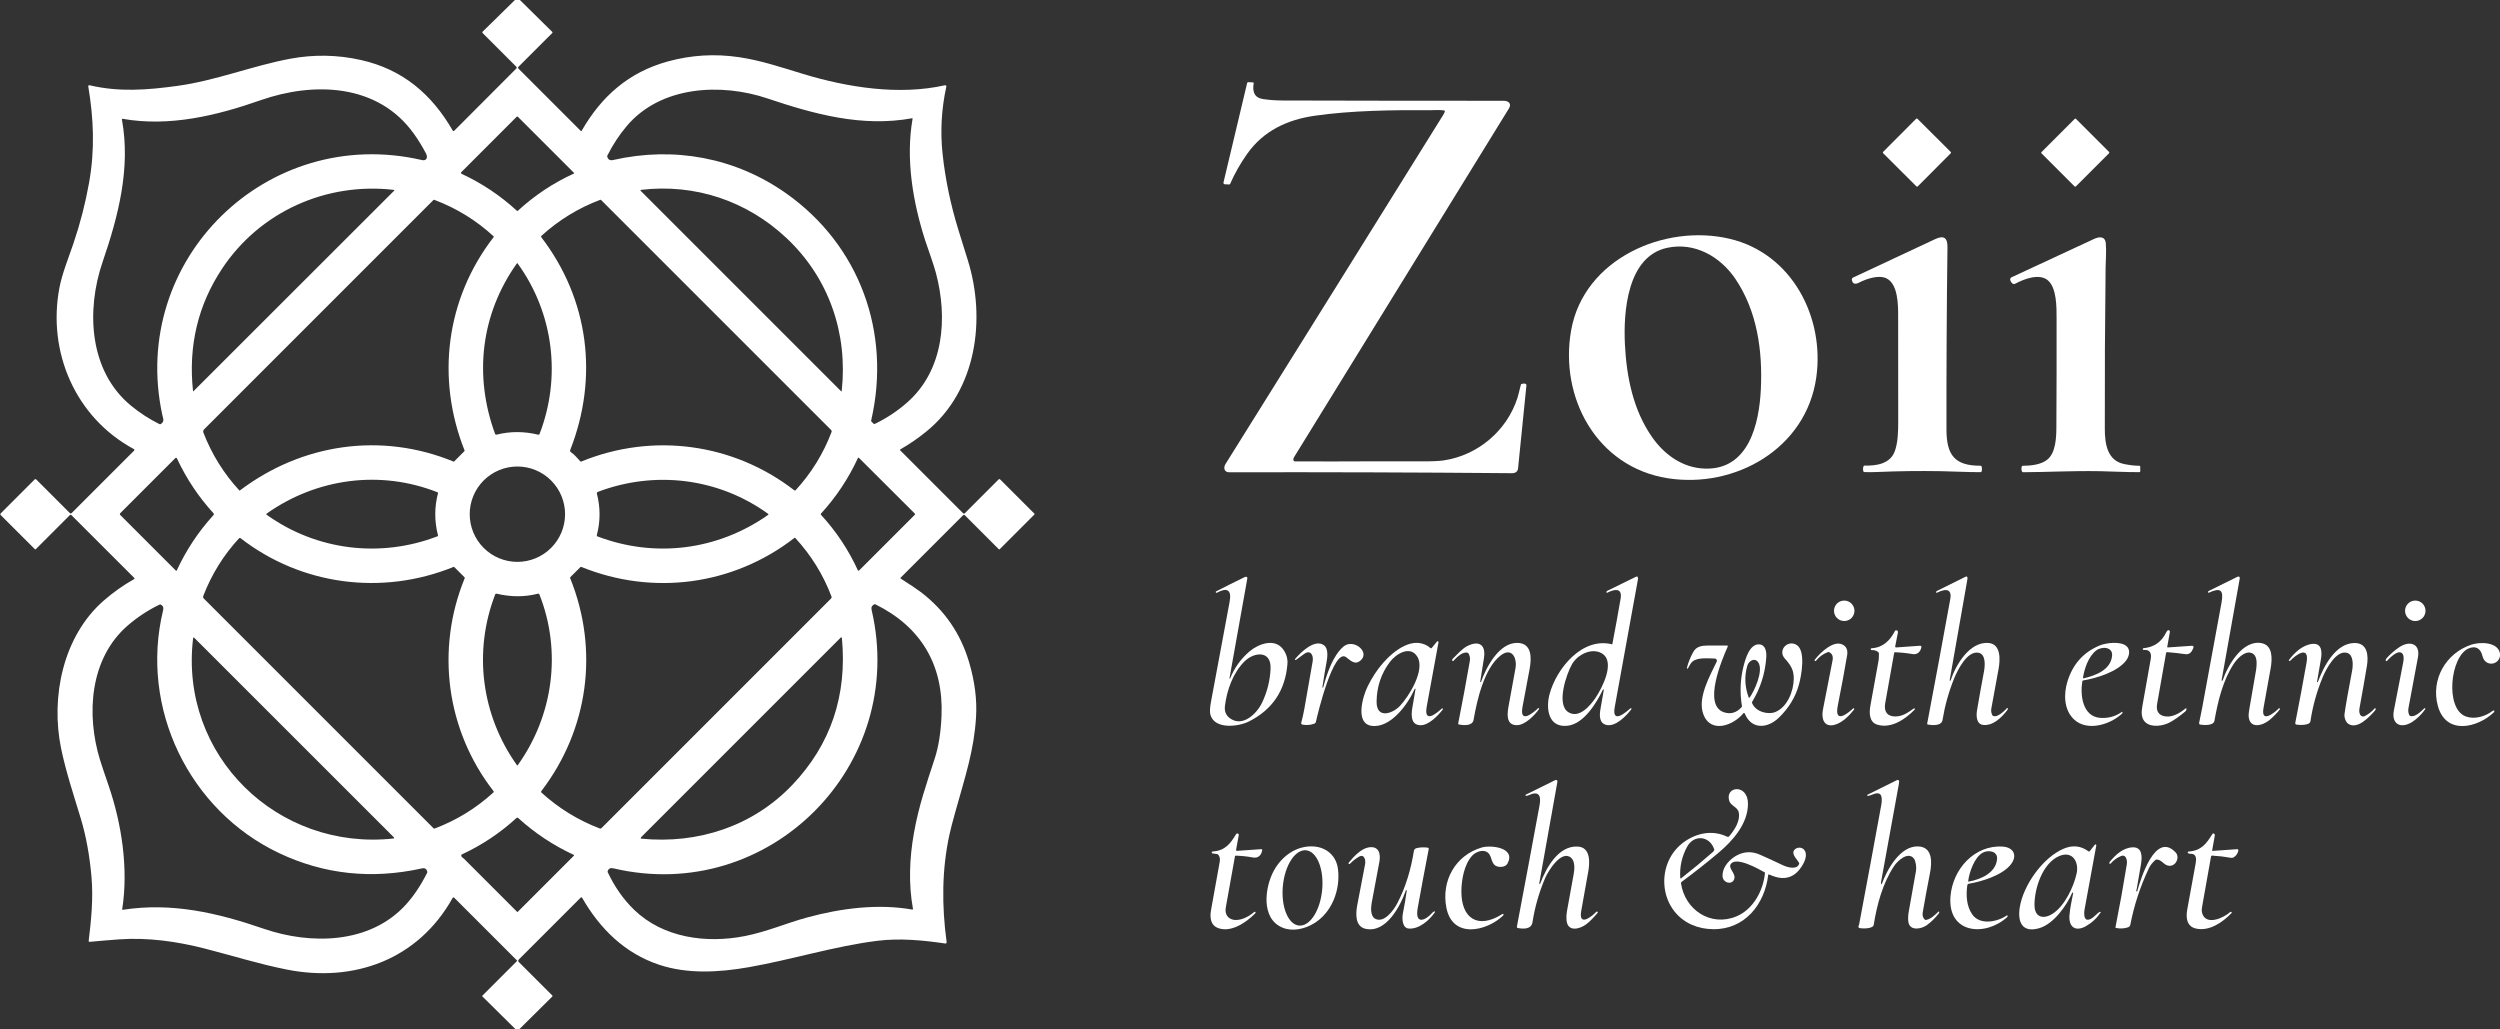 <?xml version="1.0" encoding="UTF-8"?> <svg xmlns="http://www.w3.org/2000/svg" width="2257" height="929" viewBox="0 0 2257 929" fill="none"><rect x="0" y="0" width="2257" height="929" fill="#333333" stroke="none"/> <g clip-path="url(#clip0_195_266)"> <path d="M464.87 0H469.39L498.56 28.79C498.628 28.857 498.683 28.936 498.721 29.024C498.758 29.112 498.778 29.206 498.779 29.301C498.78 29.396 498.762 29.49 498.726 29.577C498.69 29.665 498.637 29.744 498.57 29.81L468.06 60.31C467.844 60.528 467.723 60.822 467.723 61.128C467.723 61.433 467.844 61.725 468.06 61.94L524.3 118.18C524.357 118.236 524.426 118.277 524.502 118.302C524.578 118.327 524.658 118.335 524.736 118.324C524.814 118.314 524.889 118.285 524.954 118.241C525.019 118.197 525.072 118.138 525.11 118.07C543.14 86.77 567.67 65.18 602.87 55.49C624.037 49.663 645.507 48.377 667.28 51.63C687.26 54.61 705.78 60.9 725 66.74C765.46 79.04 811.87 86.27 853.09 76.97C853.261 76.93 853.44 76.935 853.609 76.983C853.778 77.031 853.933 77.121 854.057 77.245C854.182 77.369 854.274 77.522 854.323 77.691C854.373 77.86 854.378 78.038 854.34 78.21C849.927 98.49 848.797 118.7 850.95 138.84C853.42 161.98 858.28 184.96 865.13 207.21C867.963 216.39 870.81 225.547 873.67 234.68C890.3 287.76 881.89 352.56 836.28 389.6C828.887 395.6 821.113 400.943 812.96 405.63C812.447 405.923 812.397 406.277 812.81 406.69L869.5 463.38C869.701 463.58 869.972 463.692 870.255 463.692C870.538 463.692 870.809 463.58 871.01 463.38L901.43 432.94C901.977 432.393 902.52 432.393 903.06 432.94L933.81 463.69C933.867 463.746 933.912 463.813 933.943 463.887C933.974 463.962 933.99 464.041 933.99 464.122C933.99 464.203 933.974 464.283 933.943 464.358C933.912 464.433 933.867 464.502 933.81 464.56L902.56 495.81C902.502 495.867 902.433 495.912 902.358 495.943C902.283 495.974 902.203 495.99 902.122 495.99C902.041 495.99 901.962 495.974 901.887 495.943C901.813 495.912 901.746 495.867 901.69 495.81L871.07 465.19C870.855 464.976 870.563 464.856 870.26 464.856C869.957 464.856 869.665 464.976 869.45 465.19L813.05 521.57C812.757 521.863 812.783 522.117 813.13 522.33C821.963 527.943 828.103 532.067 831.55 534.7C852.823 550.98 867.27 572.013 874.89 597.8C880.043 615.227 882.137 631.777 881.17 647.45C879.32 677.38 871.75 699.82 862.27 733.68C859.917 742.1 858.247 748.553 857.26 753.04C850.18 785.22 850.21 817.89 854.6 850.35C854.753 851.463 854.273 851.937 853.16 851.77C833.57 848.85 812.16 846.85 792.31 849.33C752.85 854.26 714.86 866.4 675.75 873.23C649.42 877.83 620.92 879.58 595.13 871C564.04 860.66 541.64 838.54 525.52 810.48C525.462 810.377 525.38 810.289 525.282 810.223C525.184 810.157 525.071 810.115 524.953 810.099C524.835 810.084 524.715 810.096 524.602 810.134C524.489 810.172 524.385 810.236 524.3 810.32L468.31 866.32C468.17 866.459 468.059 866.624 467.983 866.806C467.907 866.989 467.868 867.184 467.868 867.382C467.868 867.58 467.907 867.776 467.983 867.959C468.059 868.143 468.17 868.309 468.31 868.45L498.68 898.8C498.785 898.907 498.844 899.05 498.844 899.2C498.844 899.35 498.785 899.493 498.68 899.6L469.01 929H465.25L435.55 899.64C435.277 899.367 435.277 899.097 435.55 898.83L466.56 867.81C466.618 867.752 466.664 867.684 466.696 867.608C466.727 867.533 466.743 867.452 466.743 867.37C466.743 867.288 466.727 867.207 466.696 867.132C466.664 867.056 466.618 866.988 466.56 866.93L410.17 810.57C409.537 809.93 409 810.003 408.56 810.79C377.54 866.28 319.69 887.42 258.74 875.28C233.73 870.3 209.42 862.65 184.73 856.32C159.85 849.93 133.46 846.23 107.78 848.05C98.947 848.677 89.97 849.427 80.85 850.3C80.74 850.31 80.629 850.295 80.525 850.256C80.422 850.217 80.328 850.156 80.251 850.076C80.175 849.997 80.117 849.901 80.082 849.796C80.047 849.691 80.036 849.58 80.05 849.47C82.38 830.38 84.27 811.29 82.62 791.99C80.96 772.617 77.76 755.033 73.02 739.24C66.71 718.24 59.6 697.16 55.16 675.68C45.65 629.59 56.69 574.52 93.55 542.31C102.07 534.87 111.247 528.37 121.08 522.81C121.17 522.759 121.247 522.688 121.306 522.603C121.364 522.517 121.402 522.42 121.417 522.318C121.431 522.217 121.422 522.113 121.39 522.016C121.357 521.92 121.303 521.832 121.23 521.76L64.47 465.05C64.284 464.864 64.033 464.76 63.77 464.76C63.508 464.76 63.256 464.864 63.07 465.05L32.33 495.8C32.219 495.912 32.067 495.974 31.908 495.974C31.749 495.974 31.595 495.912 31.48 495.8L0.63 465C0.531 464.902 0.453 464.785 0.4 464.656C0.347 464.527 0.319 464.389 0.319 464.25C0.319 464.111 0.347 463.973 0.4 463.844C0.453 463.715 0.531 463.598 0.63 463.5L31.19 432.94C31.73 432.4 32.27 432.4 32.81 432.94L63.06 463.19C63.275 463.406 63.567 463.527 63.872 463.527C64.178 463.527 64.472 463.406 64.69 463.19L121.07 406.82C121.167 406.724 121.239 406.607 121.282 406.478C121.324 406.349 121.336 406.211 121.316 406.076C121.295 405.941 121.243 405.812 121.164 405.7C121.085 405.588 120.981 405.495 120.86 405.43C68.12 377.04 42.61 317.88 53.66 259.74C56.09 246.98 61.88 232.83 66.34 219.66C72.387 201.847 77.067 183.687 80.38 165.18C85.81 134.93 84.53 107.19 79.69 77.97C79.667 77.824 79.679 77.675 79.727 77.536C79.775 77.396 79.856 77.271 79.964 77.17C80.071 77.069 80.202 76.996 80.344 76.958C80.487 76.92 80.636 76.917 80.78 76.95C107.66 83.31 133.15 81.25 160.25 77.52C194.93 72.76 227.57 59.49 261.91 53.05C283.33 49.037 304.657 49.417 325.89 54.19C363.43 62.62 389.73 84.91 408.72 117.88C408.786 117.993 408.876 118.089 408.984 118.162C409.093 118.235 409.216 118.282 409.344 118.299C409.473 118.316 409.604 118.304 409.726 118.262C409.848 118.221 409.959 118.152 410.05 118.06L466.09 61.9C466.65 61.34 466.65 60.78 466.09 60.22L435.69 29.82C435.532 29.658 435.444 29.439 435.446 29.213C435.448 28.986 435.539 28.77 435.7 28.61L464.87 0ZM235.26 90.48C195.55 104.39 153.04 114.71 110.72 107.26C110.63 107.244 110.538 107.249 110.451 107.277C110.363 107.304 110.284 107.353 110.22 107.418C110.156 107.483 110.109 107.563 110.083 107.65C110.057 107.738 110.052 107.83 110.07 107.92C118.08 151.92 106.81 195.13 92.65 236.42C77.69 280.03 80.25 334.95 118.25 366.24C126.21 372.787 134.777 378.333 143.95 382.88C144.153 382.98 144.379 383.025 144.604 383.009C144.829 382.993 145.045 382.918 145.23 382.79C148.77 380.38 147.28 378.01 146.56 374.71C116.19 234.48 241.22 112.24 380.89 144.49C385.19 145.48 386.42 142.14 384.63 138.67C381.39 132.417 377.707 126.41 373.58 120.65C341.18 75.41 283.4 73.62 235.26 90.48ZM788.62 382.48C788.775 382.635 788.976 382.738 789.195 382.773C789.413 382.809 789.639 382.777 789.84 382.68C800.68 377.427 810.483 370.91 819.25 363.13C852.38 333.76 855.59 286.78 845.02 246.69C842.62 237.6 837.88 225.17 835.25 217C824.09 182.3 817.53 143.46 823.88 107.2C823.891 107.14 823.886 107.078 823.868 107.02C823.85 106.962 823.818 106.909 823.774 106.866C823.731 106.822 823.678 106.79 823.62 106.772C823.562 106.754 823.5 106.749 823.44 106.76C778.31 115.01 735.02 103.05 692.7 88.82C650.95 74.78 596.49 77.44 565.81 113.81C559.097 121.757 553.26 130.653 548.3 140.5C548.16 140.78 548.13 141.073 548.21 141.38C548.93 144.08 550.69 145.11 553.49 144.47C608.44 131.95 663.97 142.21 709.88 174.66C776.09 221.48 804.82 300.33 786.48 379.64C786.438 379.814 786.441 379.995 786.49 380.167C786.539 380.339 786.632 380.495 786.76 380.62L788.62 382.48ZM466.31 105.56L416.46 155.44C416.356 155.544 416.279 155.671 416.235 155.81C416.191 155.95 416.181 156.098 416.207 156.243C416.232 156.387 416.292 156.523 416.382 156.639C416.471 156.756 416.587 156.848 416.72 156.91C435.087 165.47 451.74 176.597 466.68 190.29C466.96 190.55 467.24 190.55 467.52 190.29C482.6 176.41 499.463 165.203 518.11 156.67C518.164 156.644 518.211 156.606 518.247 156.559C518.283 156.511 518.307 156.455 518.317 156.396C518.327 156.337 518.322 156.277 518.304 156.22C518.285 156.163 518.253 156.112 518.21 156.07L467.68 105.56C467.22 105.107 466.763 105.107 466.31 105.56ZM174.73 353.12L355.88 172.12C355.934 172.065 355.971 171.995 355.988 171.92C356.005 171.844 356.001 171.766 355.976 171.694C355.95 171.622 355.906 171.559 355.846 171.512C355.787 171.465 355.715 171.437 355.64 171.43C294.96 164.32 234.78 190.9 200.55 242.48C178.697 275.407 169.927 312.23 174.24 352.95C174.287 353.35 174.45 353.407 174.73 353.12ZM709.81 214.69C674.25 181.42 627.59 165.64 578.75 171.39C578.649 171.401 578.553 171.441 578.473 171.505C578.394 171.568 578.334 171.653 578.3 171.749C578.267 171.845 578.261 171.949 578.284 172.048C578.307 172.148 578.358 172.238 578.43 172.31L759.32 353.2C759.366 353.246 759.424 353.278 759.487 353.292C759.55 353.306 759.616 353.302 759.677 353.28C759.738 353.258 759.791 353.219 759.831 353.168C759.87 353.116 759.894 353.055 759.9 352.99C765.59 300.94 748.28 250.66 709.81 214.69ZM216.56 442.8C272.63 400.43 344.19 389.89 409.46 416.72C409.552 416.756 409.652 416.764 409.748 416.745C409.844 416.725 409.931 416.678 410 416.61L419.3 407.28C419.473 407.107 419.513 406.91 419.42 406.69C393.58 341.71 402.48 269.82 445.65 214.09C445.877 213.803 445.853 213.537 445.58 213.29C429.893 198.883 412.073 187.923 392.12 180.41C391.976 180.357 391.821 180.345 391.672 180.377C391.523 180.409 391.387 180.483 391.28 180.59C322.227 249.65 253.233 318.647 184.3 387.58C183.35 388.52 183.25 389.6 183.7 390.77C191.253 410.217 202.037 427.543 216.05 442.75C216.113 442.82 216.201 442.865 216.295 442.874C216.39 442.883 216.484 442.857 216.56 442.8ZM515.39 408.16C518.48 410.25 521.33 413.72 523.91 416.49C524.157 416.75 524.443 416.813 524.77 416.68C589.37 390.19 662.24 400.16 717.09 442.66C717.27 442.799 717.496 442.864 717.724 442.844C717.951 442.824 718.164 442.719 718.32 442.55C732.473 427.123 743.273 409.617 750.72 390.03C750.839 389.721 750.866 389.384 750.797 389.059C750.728 388.734 750.565 388.436 750.33 388.2L542.69 180.57C542.457 180.337 542.187 180.277 541.88 180.39C522.12 187.85 504.433 198.683 488.82 212.89C488.641 213.054 488.529 213.279 488.507 213.519C488.484 213.76 488.553 213.999 488.7 214.19C531.66 270.33 540.51 340.7 514.79 406.27C514.483 407.05 514.683 407.68 515.39 408.16ZM448.31 392.4C460.69 389.27 473.46 389.38 485.97 392.45C486.197 392.504 486.435 392.474 486.641 392.366C486.847 392.257 487.007 392.077 487.09 391.86C506.91 340.54 499.85 282.66 467.28 237.78C467.06 237.48 466.843 237.483 466.63 237.79C434.06 283.68 427.68 339.13 446.94 391.67C447.038 391.939 447.232 392.163 447.485 392.298C447.738 392.433 448.032 392.469 448.31 392.4ZM108.56 463.31C108.346 463.525 108.226 463.817 108.226 464.12C108.226 464.423 108.346 464.715 108.56 464.93L158.81 515.19C158.862 515.242 158.926 515.28 158.996 515.302C159.067 515.324 159.141 515.329 159.214 515.317C159.286 515.304 159.355 515.274 159.413 515.229C159.472 515.185 159.519 515.127 159.55 515.06C168.057 496.653 179.133 479.96 192.78 464.98C192.974 464.767 193.081 464.488 193.081 464.2C193.081 463.912 192.974 463.634 192.78 463.42C179.227 448.58 168.21 432.043 159.73 413.81C159.67 413.682 159.58 413.57 159.468 413.484C159.356 413.398 159.224 413.34 159.085 413.315C158.946 413.291 158.803 413.3 158.668 413.343C158.533 413.385 158.41 413.46 158.31 413.56L108.56 463.31ZM825.84 463.61L775.44 413.34C775.378 413.276 775.301 413.228 775.216 413.201C775.131 413.173 775.041 413.167 774.952 413.183C774.864 413.199 774.78 413.236 774.708 413.291C774.636 413.346 774.579 413.418 774.54 413.5C766.027 431.96 754.91 448.687 741.19 463.68C740.857 464.04 740.857 464.403 741.19 464.77C754.923 479.703 766.017 496.397 774.47 514.85C774.515 514.95 774.584 515.038 774.671 515.105C774.758 515.173 774.859 515.218 774.968 515.238C775.076 515.258 775.187 515.251 775.292 515.218C775.397 515.185 775.492 515.128 775.57 515.05L825.84 464.79C826.24 464.397 826.24 464.003 825.84 463.61ZM510.15 464.21C510.15 452.792 505.614 441.842 497.541 433.769C489.468 425.696 478.518 421.16 467.1 421.16C455.682 421.16 444.733 425.696 436.659 433.769C428.586 441.842 424.05 452.792 424.05 464.21C424.05 475.628 428.586 486.577 436.659 494.651C444.733 502.724 455.682 507.26 467.1 507.26C478.518 507.26 489.468 502.724 497.541 494.651C505.614 486.577 510.15 475.628 510.15 464.21ZM240.8 464.79C285.86 496.99 343.36 504 394.98 484.17C395.145 484.107 395.281 483.985 395.362 483.829C395.443 483.672 395.464 483.491 395.42 483.32C392.14 470.613 392.143 457.907 395.43 445.2C395.467 445.053 395.449 444.897 395.379 444.761C395.309 444.625 395.193 444.518 395.05 444.46C343.37 423.99 285.94 431.73 240.8 463.63C240.707 463.696 240.631 463.782 240.579 463.883C240.527 463.984 240.5 464.096 240.5 464.21C240.5 464.324 240.527 464.436 240.579 464.537C240.631 464.638 240.707 464.724 240.8 464.79ZM539.43 484.28C591.35 504.01 647.9 496.85 693.37 464.89C693.877 464.543 693.88 464.19 693.38 463.83C648.63 431.5 591.16 424.5 539.68 444.09C539.375 444.208 539.123 444.433 538.974 444.723C538.825 445.012 538.788 445.346 538.87 445.66C542.103 458.14 542.087 470.613 538.82 483.08C538.756 483.322 538.783 483.578 538.896 483.799C539.008 484.021 539.199 484.192 539.43 484.28ZM488.87 715.59C504.377 729.69 521.93 740.487 541.53 747.98C541.771 748.072 542.034 748.093 542.286 748.039C542.538 747.986 542.768 747.861 542.95 747.68L750.3 540.33C750.527 540.099 750.683 539.81 750.751 539.496C750.818 539.182 750.794 538.857 750.68 538.56C743.193 518.833 732.3 501.217 718 485.71C717.898 485.599 717.759 485.53 717.609 485.517C717.459 485.504 717.309 485.548 717.19 485.64C661.89 528.57 589.23 538 524.85 511.82C524.707 511.761 524.551 511.746 524.399 511.776C524.248 511.806 524.109 511.881 524 511.99L514.96 520.99C514.835 521.117 514.749 521.278 514.714 521.452C514.678 521.626 514.694 521.806 514.76 521.97C540.97 586.93 531.24 658.59 488.74 714.18C488.353 714.687 488.397 715.157 488.87 715.59ZM410.09 511.9C410.018 511.829 409.928 511.781 409.83 511.761C409.732 511.742 409.631 511.752 409.54 511.79C345.18 537.94 272.21 528.53 217.21 485.9C216.997 485.736 216.73 485.658 216.46 485.682C216.19 485.707 215.937 485.83 215.75 486.03C201.883 501.103 191.18 518.317 183.64 537.67C183.2 538.79 183.3 539.67 183.94 540.31C253.18 609.55 322.327 678.697 391.38 747.75C391.687 748.063 392.047 748.14 392.46 747.98C412.207 740.527 429.863 729.683 445.43 715.45C445.843 715.07 445.88 714.66 445.54 714.22C403 659.49 393.1 586.52 419.55 521.96C419.67 521.673 419.62 521.423 419.4 521.21L410.09 511.9ZM485.66 535.99C473.29 539.17 460.85 538.93 448.38 536C448.106 535.936 447.818 535.973 447.568 536.105C447.318 536.237 447.124 536.456 447.02 536.72C427.13 588.43 434.58 645.67 466.69 690.79C466.731 690.85 466.787 690.899 466.851 690.932C466.916 690.966 466.987 690.984 467.06 690.984C467.133 690.984 467.204 690.966 467.269 690.932C467.333 690.899 467.389 690.85 467.43 690.79C499.38 646.17 507.38 588.22 486.98 536.67C486.882 536.416 486.693 536.208 486.45 536.082C486.207 535.957 485.927 535.924 485.66 535.99ZM572.44 821.31C598.64 846.7 637.44 851.93 672.28 845.12C692.41 841.18 709.88 833.38 728.99 828.21C759.24 820 792.53 815.67 823.64 821.16C823.723 821.174 823.808 821.168 823.889 821.143C823.969 821.118 824.042 821.074 824.101 821.015C824.16 820.956 824.203 820.883 824.228 820.804C824.252 820.725 824.256 820.641 824.24 820.56C820.12 798.09 821.09 774.81 825.04 752.41C829.47 727.23 836.61 707.14 843.91 684.68C847.357 674.08 849.39 661.273 850.01 646.26C851.92 600.22 831.33 565.78 790.26 545.57C789.953 545.417 789.643 545.417 789.33 545.57C787.21 546.61 786.31 548.15 786.9 550.65C819.66 691.2 694.25 817.04 553.77 783.93C551.083 783.297 549.36 784.163 548.6 786.53C548.5 786.837 548.517 787.133 548.65 787.42C554.917 800.72 562.847 812.017 572.44 821.31ZM238.03 838.45C280.42 853.04 333.81 852.41 366.3 816.83C373.44 809.017 379.887 799.383 385.64 787.93C385.773 787.663 385.81 787.383 385.75 787.09C385.21 784.437 383.61 783.403 380.95 783.99C335.563 794.003 292.573 789.403 251.98 770.19C170.55 731.64 125.88 638.96 147.25 550.99C147.857 548.49 147.133 546.76 145.08 545.8C144.927 545.728 144.761 545.691 144.593 545.691C144.425 545.691 144.26 545.728 144.11 545.8C133.763 550.793 124.233 557.037 115.52 564.53C80.84 594.37 77.74 645.14 90.28 686C91.34 689.467 93.967 697.323 98.16 709.57C109.82 743.59 116.08 784.14 110.31 820.93C110.25 821.297 110.4 821.45 110.76 821.39C155.17 814.47 196.49 824.15 238.03 838.45ZM355.68 756.04L175.54 575.96C174.833 575.253 174.423 575.397 174.31 576.39C161.76 682.26 250.72 768.42 355.34 756.99C355.445 756.979 355.544 756.938 355.627 756.873C355.71 756.808 355.773 756.721 355.808 756.622C355.844 756.523 355.851 756.415 355.828 756.312C355.805 756.209 355.754 756.115 355.68 756.04ZM578.78 757.13C630.42 762.23 680.06 745.78 715.53 708.38C750.07 671.96 764.92 627.833 760.08 576C760.069 575.881 760.024 575.768 759.952 575.674C759.879 575.579 759.781 575.507 759.668 575.466C759.556 575.425 759.435 575.417 759.318 575.443C759.202 575.468 759.095 575.526 759.01 575.61C699.017 635.603 638.967 695.653 578.86 755.76C578.74 755.88 578.66 756.02 578.62 756.18C578.567 756.367 578.523 756.553 578.49 756.74C578.483 756.786 578.485 756.832 578.495 756.877C578.506 756.922 578.526 756.963 578.553 757C578.58 757.036 578.614 757.067 578.653 757.089C578.692 757.111 578.735 757.125 578.78 757.13ZM418.86 775.24C434.867 791.247 450.86 807.237 466.84 823.21C466.878 823.248 466.923 823.278 466.973 823.299C467.023 823.32 467.076 823.33 467.13 823.33C467.184 823.33 467.237 823.32 467.287 823.299C467.337 823.278 467.382 823.248 467.42 823.21L518.05 772.58C518.112 772.52 518.159 772.446 518.185 772.363C518.211 772.281 518.217 772.193 518.201 772.107C518.185 772.021 518.149 771.94 518.094 771.871C518.04 771.802 517.97 771.747 517.89 771.71C499.497 763.183 482.8 752.107 467.8 738.48C467.594 738.292 467.324 738.187 467.045 738.187C466.766 738.187 466.496 738.292 466.29 738.48C451.543 751.987 435.097 762.957 416.95 771.39C416.563 771.57 416.373 771.87 416.38 772.29C416.387 772.977 416.713 773.567 417.36 774.06C418.313 774.8 418.813 775.193 418.86 775.24Z" fill="white"></path> <path d="M1304.37 100.83C1304.41 100.712 1304.43 100.586 1304.42 100.461C1304.41 100.336 1304.37 100.215 1304.3 100.107C1304.24 99.999 1304.15 99.906 1304.05 99.836C1303.94 99.766 1303.82 99.719 1303.7 99.7C1299.59 99.06 1294.97 99.49 1291.82 99.47C1257.15 99.29 1220.27 99.69 1186.75 104.52C1162.1 108.08 1140.6 118.13 1125.93 138.91C1119.74 147.677 1114.62 156.713 1110.58 166.02C1110.43 166.373 1110.15 166.543 1109.76 166.53L1105.82 166.38C1105.62 166.374 1105.43 166.323 1105.25 166.232C1105.07 166.141 1104.92 166.012 1104.8 165.854C1104.68 165.696 1104.59 165.513 1104.55 165.319C1104.51 165.125 1104.51 164.923 1104.56 164.73L1125.94 74.89C1125.99 74.689 1126.1 74.511 1126.27 74.385C1126.43 74.26 1126.63 74.194 1126.84 74.2L1131.17 74.37C1131.27 74.373 1131.36 74.397 1131.45 74.44C1131.54 74.483 1131.62 74.545 1131.68 74.621C1131.74 74.696 1131.79 74.784 1131.81 74.879C1131.84 74.974 1131.85 75.073 1131.83 75.17C1130.57 82.49 1132.25 88.21 1140.09 89.41C1145.76 90.277 1151.92 90.72 1158.57 90.74C1224.87 90.927 1291.17 91.01 1357.48 90.99C1361.84 90.99 1364.95 93.55 1362.22 97.98C1297.71 202.8 1233.15 307.583 1168.52 412.33C1167.91 413.323 1167.6 414.077 1167.6 414.59C1167.61 415.897 1168.09 416.543 1169.06 416.53C1179.41 416.39 1191.01 416.66 1199.72 416.61C1227.65 416.47 1255.57 416.44 1283.49 416.52C1292.72 416.547 1299.38 416.257 1303.45 415.65C1334.3 411.02 1360.45 388.81 1369.95 359.23C1370.47 357.617 1371.49 353.65 1373.02 347.33C1373.05 347.199 1373.11 347.077 1373.2 346.973C1373.29 346.869 1373.4 346.786 1373.52 346.73C1374.54 346.283 1375.59 346.15 1376.68 346.33C1377.69 346.503 1378.15 347.1 1378.04 348.12C1375.52 373.213 1373.01 398.09 1370.51 422.75C1370.2 425.79 1368.1 427.23 1365.02 427.2C1279.93 426.46 1194.84 426.187 1109.75 426.38C1105.24 426.39 1104.28 422.29 1106.37 418.94C1171.96 313.993 1237.45 208.98 1302.84 103.9C1303.51 102.82 1304.02 101.797 1304.37 100.83Z" fill="white"></path> <path d="M1761.13 137.188L1731.07 107.23C1730.74 106.903 1730.21 106.904 1729.88 107.232L1700.09 137.124C1699.76 137.453 1699.76 137.985 1700.09 138.312L1730.15 168.27C1730.48 168.597 1731.01 168.596 1731.34 168.267L1761.13 138.376C1761.46 138.047 1761.46 137.515 1761.13 137.188Z" fill="white"></path> <path d="M1904.08 137.195L1874.19 107.298C1873.88 106.994 1873.39 106.994 1873.08 107.298L1843.06 137.322C1842.75 137.627 1842.75 138.121 1843.06 138.425L1872.95 168.322C1873.26 168.626 1873.75 168.626 1874.06 168.322L1904.08 138.298C1904.39 137.993 1904.39 137.499 1904.08 137.195Z" fill="white"></path> <path d="M1505.5 431.74C1441.4 421.56 1407.64 358.69 1418.45 298.08C1429.95 233.57 1503.08 201.6 1561.82 215.65C1618.02 229.09 1647.39 286.68 1639.74 340.75C1630.6 405.37 1565.97 441.34 1505.5 431.74ZM1505.21 223.71C1468.78 231.47 1465.56 282.18 1466.97 310.85C1468.42 340.16 1474.41 370.3 1491.65 394.84C1502.71 410.58 1519.06 422.28 1538.73 423.05C1578.85 424.63 1588.23 382.52 1589.7 351.26C1591.34 316.42 1586.34 280.93 1566.8 251.92C1553.18 231.7 1530.12 218.41 1505.21 223.71Z" fill="white"></path> <path d="M1682.26 425.51C1681.77 423.91 1681.84 422.347 1682.47 420.82C1682.62 420.48 1682.88 420.313 1683.25 420.32C1694.04 420.65 1706.67 418.79 1710.75 407.01C1713.39 399.41 1713.7 390.06 1713.71 380.5C1713.76 348.5 1713.74 316.5 1713.65 284.5C1713.62 274.83 1713.5 256.28 1702.93 251.21C1696.12 247.94 1684.74 251.8 1678.42 255.12C1675.33 256.73 1672.6 256.78 1671.87 252.78C1671.68 251.747 1672.1 250.983 1673.15 250.49C1697.73 238.943 1722.32 227.427 1746.93 215.94C1754.98 212.18 1758.28 214.68 1758.17 223.22C1757.48 278.053 1757.18 332.897 1757.27 387.75C1757.31 410.68 1764.48 420.58 1788.21 420.47C1788.36 420.47 1788.51 420.517 1788.63 420.605C1788.76 420.693 1788.85 420.817 1788.9 420.96C1789.43 422.513 1789.45 424.08 1788.97 425.66C1788.85 426.067 1788.58 426.27 1788.15 426.27C1776.18 426.3 1761.5 425.53 1752.35 425.38C1732.49 425.053 1713.56 425.293 1695.56 426.1C1690.71 426.313 1686.57 426.343 1683.14 426.19C1682.94 426.181 1682.75 426.11 1682.59 425.988C1682.43 425.867 1682.32 425.7 1682.26 425.51Z" fill="white"></path> <path d="M1816.86 255.95C1815.83 255.11 1815.16 254.033 1814.84 252.72C1814.73 252.256 1814.78 251.766 1814.99 251.335C1815.19 250.905 1815.55 250.56 1815.98 250.36C1840.89 238.8 1865.65 227.287 1890.28 215.82C1894.89 213.67 1900.49 212.83 1901.12 219.69C1901.74 226.27 1901.01 235.78 1900.94 241.44C1900.35 290.12 1900.12 338.807 1900.23 387.5C1900.26 400.48 1902.38 415.91 1917.77 418.96C1922.96 419.993 1927.55 420.507 1931.53 420.5C1931.7 420.5 1931.87 420.568 1931.99 420.69C1932.12 420.811 1932.19 420.977 1932.19 421.15L1932.24 425.4C1932.24 425.511 1932.22 425.622 1932.18 425.725C1932.14 425.828 1932.08 425.921 1932 426.001C1931.92 426.08 1931.83 426.142 1931.72 426.185C1931.62 426.228 1931.51 426.25 1931.4 426.25C1919.59 426.34 1905.61 425.55 1896.09 425.39C1869.51 424.94 1848.95 426.26 1826.39 426.32C1826.22 426.32 1826.06 426.274 1825.92 426.188C1825.78 426.101 1825.67 425.977 1825.59 425.83C1824.81 424.337 1824.71 422.763 1825.28 421.11C1825.34 420.936 1825.45 420.786 1825.6 420.679C1825.75 420.571 1825.93 420.512 1826.11 420.51C1833.02 420.46 1842.21 419.72 1848.13 415.1C1856.03 408.94 1856.45 394.67 1856.5 385.69C1856.69 352.79 1856.75 319.893 1856.68 287C1856.67 277.49 1856.86 259.77 1848.72 253C1840.97 246.55 1827.15 251.91 1819.29 256.17C1818.91 256.377 1818.47 256.467 1818.04 256.428C1817.61 256.389 1817.2 256.222 1816.86 255.95Z" fill="white"></path> <path d="M1447.92 622.91C1447.94 622.808 1447.92 622.703 1447.87 622.615C1447.81 622.527 1447.73 622.461 1447.63 622.43C1447.53 622.398 1447.42 622.403 1447.33 622.443C1447.23 622.484 1447.15 622.557 1447.1 622.65C1441.44 634.45 1430.04 653.31 1415.58 655.15C1397.6 657.44 1395.51 639.49 1398.93 626.72C1405.15 603.49 1428.47 574.93 1455.26 581.68C1455.3 581.692 1455.34 581.695 1455.38 581.689C1455.42 581.683 1455.46 581.668 1455.5 581.645C1455.54 581.623 1455.57 581.593 1455.59 581.557C1455.62 581.522 1455.63 581.482 1455.64 581.44C1458.25 567.84 1460.73 554.187 1463.09 540.48C1464.9 529.92 1456.75 532.24 1451.12 535.08C1451.02 535.133 1450.9 535.156 1450.79 535.146C1450.68 535.136 1450.57 535.094 1450.48 535.024C1450.38 534.954 1450.31 534.859 1450.27 534.751C1450.23 534.642 1450.22 534.524 1450.24 534.41C1450.33 533.943 1450.68 533.563 1451.29 533.27C1459.62 529.217 1468.21 525.007 1477.06 520.64C1477.71 520.327 1478.23 520.467 1478.63 521.06C1478.87 521.427 1478.91 522.073 1478.74 523C1471.78 561.44 1464.8 599.877 1457.79 638.31C1454.83 654.5 1468.33 642.68 1471.94 639.47C1472.05 639.373 1472.19 639.32 1472.34 639.321C1472.49 639.323 1472.63 639.379 1472.73 639.479C1472.84 639.579 1472.91 639.716 1472.92 639.862C1472.93 640.008 1472.89 640.153 1472.8 640.27C1468.31 646.31 1458.9 655.89 1450.88 654.59C1443.37 653.38 1443.98 645.35 1444.91 640.02C1445.91 634.207 1446.91 628.503 1447.92 622.91ZM1415.69 642.81C1425.33 649.2 1435.52 637.3 1440.39 630.1C1446.14 621.61 1459.04 597.13 1445.94 589.75C1436.75 584.57 1424.2 591.02 1419.28 599.54C1414.28 608.17 1404.81 635.6 1415.69 642.81Z" fill="white"></path> <path d="M1760.57 614.57C1760.68 614.517 1760.78 614.45 1760.88 614.37C1760.98 614.297 1761.05 614.197 1761.09 614.07C1765.83 600.01 1778.07 579.3 1794.97 580.45C1806.79 581.25 1805.76 595.86 1804.3 604.01C1802.15 615.93 1799.97 627.843 1797.75 639.75C1797.41 641.59 1797.68 643.513 1798.57 645.52C1798.69 645.805 1798.91 646.041 1799.19 646.19C1803.01 648.29 1809.18 642.15 1811.96 639.29C1812.02 639.226 1812.1 639.183 1812.19 639.165C1812.28 639.148 1812.37 639.157 1812.45 639.191C1812.54 639.225 1812.61 639.283 1812.66 639.358C1812.7 639.433 1812.73 639.52 1812.73 639.61C1812.72 640.157 1812.49 640.72 1812.04 641.3C1807.01 647.78 1799.26 655.54 1790.28 654.44C1784.1 653.69 1784.07 645.91 1784.87 641.18C1786.84 629.54 1788.92 617.92 1791.12 606.32C1792.07 601.32 1793.06 590.69 1786.25 589.31C1775.9 587.22 1767.05 605.45 1764.16 612.61C1759.29 624.677 1755.81 637.14 1753.71 650C1752.8 655.56 1744.4 654.85 1740.45 654.12C1740.35 654.102 1740.26 654.065 1740.18 654.012C1740.1 653.959 1740.03 653.89 1739.97 653.81C1739.92 653.73 1739.88 653.641 1739.86 653.546C1739.84 653.452 1739.84 653.354 1739.86 653.26C1746.95 615.913 1753.9 578.473 1760.69 540.94C1762.64 530.15 1754.82 532.08 1748.73 535.1C1748.6 535.166 1748.45 535.185 1748.31 535.152C1748.17 535.12 1748.04 535.039 1747.96 534.924C1747.87 534.808 1747.82 534.666 1747.83 534.521C1747.84 534.376 1747.89 534.237 1747.99 534.13C1748.29 533.783 1748.75 533.457 1749.36 533.15C1757.37 529.123 1765.71 524.98 1774.4 520.72C1775.57 520.147 1776.19 520.51 1776.26 521.81C1776.28 522.143 1776.21 522.777 1776.04 523.71C1770.73 553.883 1765.43 584.06 1760.14 614.24C1760.07 614.62 1760.22 614.73 1760.57 614.57Z" fill="white"></path> <path d="M2005.61 543.97C2007.67 532.64 2004.65 530.24 1994.26 535.06C1994.14 535.118 1994 535.136 1993.87 535.111C1993.74 535.086 1993.62 535.019 1993.53 534.92C1993.44 534.821 1993.38 534.695 1993.36 534.56C1993.35 534.425 1993.37 534.288 1993.44 534.17C1993.49 534.07 1993.58 533.953 1993.69 533.82C1993.81 533.673 1993.96 533.553 1994.15 533.46C2002.96 529.053 2011.65 524.763 2020.22 520.59C2020.44 520.485 2020.68 520.442 2020.92 520.466C2021.16 520.49 2021.39 520.579 2021.58 520.725C2021.77 520.871 2021.92 521.067 2022.01 521.292C2022.1 521.517 2022.12 521.762 2022.08 522L2005.64 614.21C2005.6 614.43 2005.69 614.53 2005.92 614.51C2006.03 614.503 2006.14 614.5 2006.24 614.5C2006.43 614.507 2006.55 614.423 2006.61 614.25C2011.1 601.05 2024.59 577.07 2041.96 580.68C2051.88 582.74 2051.5 594.67 2049.96 603.24C2047.82 615.167 2045.67 627.087 2043.52 639C2040.78 654.18 2054.22 642.68 2057.35 639.51C2057.56 639.29 2057.79 639.273 2058.04 639.46C2058.43 639.76 2058.49 640.09 2058.21 640.45C2055.73 643.703 2052.65 646.88 2048.98 649.98C2042.86 655.15 2030.73 658.63 2030.04 646.25C2029.97 645.057 2030.29 642.423 2031 638.35C2032.63 628.917 2034.26 619.49 2035.9 610.07C2036.9 604.33 2039.86 591.19 2031.99 589.3C2025.99 587.85 2019.48 594.94 2016.5 599.51C2006.92 614.23 2002.45 632.4 1999.2 650.69C1998.39 655.29 1989.85 654.72 1986.38 654.16C1986.21 654.133 1986.05 654.072 1985.91 653.981C1985.77 653.89 1985.65 653.772 1985.55 653.632C1985.46 653.493 1985.39 653.335 1985.36 653.17C1985.33 653.005 1985.33 652.834 1985.37 652.67C1986.36 648.157 1987.29 643.513 1988.18 638.74C1994.07 607.167 1999.88 575.577 2005.61 543.97Z" fill="white"></path> <path d="M1158.46 586.3C1161.41 590.427 1162.69 594.833 1162.3 599.52C1160.31 623.44 1148.69 640.73 1127.43 651.39C1117.9 656.16 1096.23 658.77 1092.7 645.02C1092.09 642.653 1092.32 638.67 1093.37 633.07C1098.99 603.103 1104.57 573.14 1110.12 543.18C1112.12 532.4 1107.77 530.15 1098.7 535.1C1098.58 535.166 1098.44 535.199 1098.3 535.195C1098.16 535.191 1098.03 535.151 1097.91 535.079C1097.8 535.007 1097.7 534.905 1097.64 534.784C1097.57 534.662 1097.54 534.527 1097.55 534.39C1097.56 534.183 1097.83 533.943 1098.37 533.67C1106.71 529.383 1115.1 525.183 1123.54 521.07C1124.09 520.803 1124.59 520.693 1125.02 520.74C1125.89 520.84 1126.25 521.323 1126.1 522.19L1109.99 612.26C1109.98 612.336 1110 612.413 1110.04 612.477C1110.08 612.541 1110.15 612.588 1110.22 612.609C1110.3 612.629 1110.37 612.622 1110.44 612.59C1110.51 612.557 1110.57 612.5 1110.6 612.43C1114.39 602.937 1120.22 594.823 1128.08 588.09C1136.05 581.26 1150.94 575.77 1158.46 586.3ZM1110.19 648.31C1121.8 656.99 1134.68 644.27 1139.41 634.34C1143.98 624.753 1146.54 614.63 1147.07 603.97C1147.94 586.78 1132.17 588.64 1123.7 596.97C1113.19 607.3 1107.67 622.92 1105.88 637.25C1105.29 642.037 1106.72 645.723 1110.19 648.31Z" fill="white"></path> <path d="M1664.97 560.66C1670.07 560.66 1674.2 556.528 1674.2 551.43C1674.2 546.332 1670.07 542.2 1664.97 542.2C1659.87 542.2 1655.74 546.332 1655.74 551.43C1655.74 556.528 1659.87 560.66 1664.97 560.66Z" fill="white"></path> <path d="M2180.52 560.68C2185.62 560.68 2189.76 556.543 2189.76 551.44C2189.76 546.337 2185.62 542.2 2180.52 542.2C2175.42 542.2 2171.28 546.337 2171.28 551.44C2171.28 556.543 2175.42 560.68 2180.52 560.68Z" fill="white"></path> <path d="M1689.91 586.94C1689.74 586.949 1689.56 586.909 1689.41 586.826C1689.26 586.743 1689.13 586.62 1689.05 586.47C1688.62 585.703 1688.95 585.283 1690.05 585.21C1699.89 584.61 1706.46 578.13 1710.66 569.8C1710.79 569.535 1711.01 569.318 1711.27 569.18C1711.54 569.042 1711.84 568.99 1712.13 569.03C1713.23 569.19 1713.65 569.94 1713.4 571.28C1712.61 575.473 1711.81 579.573 1710.98 583.58C1710.95 583.697 1710.96 583.818 1710.99 583.934C1711.02 584.049 1711.08 584.157 1711.16 584.247C1711.23 584.337 1711.33 584.408 1711.45 584.454C1711.56 584.499 1711.68 584.519 1711.8 584.51L1733.49 582.98C1733.66 582.97 1733.82 582.997 1733.97 583.06C1734.13 583.122 1734.26 583.218 1734.37 583.341C1734.48 583.463 1734.56 583.608 1734.61 583.766C1734.65 583.923 1734.66 584.089 1734.63 584.25C1733.95 588.2 1731.05 591.27 1726.75 590.52C1721.4 589.593 1716.05 589.037 1710.7 588.85C1710.35 588.837 1710.14 589.003 1710.07 589.35C1707.26 604.637 1704.55 619.903 1701.92 635.15C1700.65 642.54 1704.03 647.1 1711.64 646.82C1718.11 646.57 1722.72 643.16 1727.76 639.61C1727.89 639.522 1728.05 639.485 1728.21 639.506C1728.37 639.528 1728.51 639.607 1728.62 639.727C1728.72 639.848 1728.77 640.003 1728.77 640.162C1728.77 640.32 1728.71 640.473 1728.6 640.59C1720.27 649.23 1707.24 658.23 1694.59 654.15C1687.37 651.82 1687.46 643.22 1688.56 637.2C1691.02 623.633 1693.48 610.07 1695.94 596.51C1696.33 594.37 1696.25 592.16 1696.26 589.95C1696.26 589.704 1696.2 589.462 1696.1 589.242C1695.99 589.022 1695.83 588.83 1695.64 588.68C1693.97 587.387 1692.06 586.807 1689.91 586.94Z" fill="white"></path> <path d="M1935.43 586.75C1934.73 586.797 1934.42 586.483 1934.5 585.81C1934.52 585.652 1934.59 585.505 1934.71 585.394C1934.82 585.283 1934.97 585.215 1935.13 585.2C1944.52 584.32 1951.29 579.693 1955.42 571.32C1955.79 570.573 1956.23 569.927 1956.72 569.38C1956.91 569.168 1957.16 569.023 1957.44 568.968C1957.72 568.913 1958.01 568.951 1958.26 569.076C1958.52 569.2 1958.73 569.405 1958.85 569.659C1958.98 569.912 1959.02 570.201 1958.97 570.48L1956.58 584.03C1956.57 584.091 1956.57 584.154 1956.59 584.213C1956.61 584.273 1956.64 584.328 1956.68 584.374C1956.72 584.421 1956.77 584.457 1956.83 584.48C1956.89 584.504 1956.95 584.514 1957.01 584.51L1978.57 583.03C1980.18 582.917 1980.69 583.61 1980.09 585.11C1978.71 588.54 1976.89 591.16 1972.8 590.56C1967.43 589.773 1962 589.173 1956.49 588.76C1956.27 588.744 1956.05 588.808 1955.88 588.941C1955.71 589.074 1955.59 589.266 1955.55 589.48C1952.8 604.867 1950.08 620.313 1947.39 635.82C1946.09 643.3 1950.52 647.19 1957.52 646.87C1963.37 646.6 1968.85 643.03 1973.24 639.53C1973.31 639.475 1973.39 639.441 1973.48 639.432C1973.57 639.423 1973.66 639.44 1973.74 639.479C1973.82 639.519 1973.89 639.581 1973.93 639.657C1973.98 639.733 1974 639.821 1974 639.91C1973.97 640.91 1973.53 641.763 1972.7 642.47C1968.52 646.02 1962.9 650.1 1958.68 652.28C1952.7 655.37 1942.99 656.94 1937.41 652.54C1932.86 648.95 1933.14 642.92 1934.13 637.52C1936.72 623.393 1939.24 609.253 1941.67 595.1C1942.54 590.02 1941.28 586.34 1935.43 586.75Z" fill="white"></path> <path d="M1277.91 622.2C1277.94 622.106 1277.93 622.004 1277.88 621.917C1277.84 621.83 1277.76 621.764 1277.66 621.735C1277.57 621.706 1277.47 621.715 1277.38 621.761C1277.29 621.807 1277.23 621.886 1277.2 621.98C1271.15 635.66 1255.47 657.61 1238.34 655.29C1223.2 653.23 1230.16 628.95 1234.71 619.7C1238.72 611.567 1243.38 604.473 1248.71 598.42C1258.45 587.34 1276.71 572.7 1291.5 585.1C1291.57 585.162 1291.66 585.209 1291.75 585.238C1291.84 585.267 1291.94 585.277 1292.03 585.269C1292.13 585.261 1292.22 585.233 1292.31 585.189C1292.39 585.145 1292.47 585.084 1292.53 585.01L1297.31 579.18C1297.42 579.049 1297.57 578.959 1297.74 578.922C1297.91 578.885 1298.09 578.905 1298.24 578.977C1298.4 579.05 1298.53 579.171 1298.61 579.323C1298.69 579.476 1298.72 579.65 1298.69 579.82C1295.18 598.953 1291.65 618.203 1288.1 637.57C1285.02 654.39 1297.63 643.27 1301.73 639.66C1301.84 639.563 1301.98 639.51 1302.13 639.512C1302.27 639.513 1302.42 639.57 1302.52 639.67C1302.63 639.769 1302.7 639.906 1302.71 640.052C1302.72 640.198 1302.68 640.344 1302.59 640.46C1298.19 646.23 1289.76 654.82 1282.5 654.73C1273.72 654.62 1273.98 645.86 1274.95 639.58C1275.87 633.653 1276.86 627.86 1277.91 622.2ZM1242.79 633.25C1242.57 649.39 1257.11 644.39 1263.81 637.36C1271.9 628.89 1286.87 604.93 1279.61 592.93C1273.18 582.3 1260.3 590.38 1254.93 597.43C1247.02 607.83 1242.97 619.77 1242.79 633.25Z" fill="white"></path> <path d="M1336.34 615.36C1336.33 615.452 1336.35 615.545 1336.4 615.622C1336.45 615.699 1336.53 615.755 1336.62 615.778C1336.71 615.801 1336.81 615.791 1336.89 615.749C1336.97 615.707 1337.04 615.636 1337.07 615.55C1341.78 602.33 1353.27 580.32 1369.7 580.4C1383.38 580.46 1382.66 594.55 1380.98 603.75C1378.91 615.083 1376.78 626.407 1374.6 637.72C1371.35 654.57 1384.68 643.06 1388.62 639.37C1388.72 639.283 1388.85 639.236 1388.98 639.236C1389.12 639.236 1389.25 639.284 1389.35 639.371C1389.45 639.458 1389.52 639.578 1389.54 639.71C1389.56 639.842 1389.53 639.976 1389.46 640.09C1385.55 645.72 1376.82 654.71 1369.36 654.69C1358.89 654.66 1360.88 643.08 1362.13 636.47C1364.23 625.397 1366.25 614.303 1368.2 603.19C1369.77 594.21 1364.96 583.7 1354.56 591.92C1339.75 603.63 1333.29 632.82 1330.33 649.95C1329.37 655.55 1321.27 654.9 1317.28 654.11C1316.63 653.977 1316.37 653.583 1316.5 652.93C1320.23 634.19 1323.73 615.38 1327 596.5C1327.39 594.213 1326.98 592.027 1325.76 589.94C1325.59 589.647 1325.35 589.447 1325.03 589.34C1320.51 587.88 1314.98 593.52 1312.19 596.6C1312.1 596.693 1311.99 596.761 1311.87 596.794C1311.74 596.827 1311.61 596.824 1311.49 596.787C1311.37 596.749 1311.26 596.678 1311.18 596.581C1311.09 596.485 1311.04 596.366 1311.02 596.24C1310.93 595.647 1311.13 595.117 1311.61 594.65C1316.48 589.94 1320.19 585.43 1325.06 583.07C1335.95 577.8 1341.53 582.84 1339.71 594.15C1338.56 601.33 1337.44 608.4 1336.34 615.36Z" fill="white"></path> <path d="M1872.72 649.77C1863.13 641.1 1862.97 626.46 1866.55 615.02C1871.39 599.52 1881.05 588.767 1895.52 582.76C1901.34 580.35 1913.9 578.77 1919.45 583.03C1923.73 586.32 1922.46 592.4 1919.39 596.4C1911.62 606.55 1892.75 612.34 1880.78 614.27C1880.56 614.305 1880.35 614.41 1880.19 614.569C1880.04 614.729 1879.93 614.936 1879.89 615.16C1877.94 627.2 1879.89 647.01 1896.27 648.11C1903.35 648.59 1909.8 646.793 1915.62 642.72C1915.68 642.68 1915.75 642.657 1915.82 642.654C1915.9 642.651 1915.97 642.668 1916.03 642.703C1916.1 642.738 1916.15 642.79 1916.19 642.853C1916.22 642.916 1916.24 642.987 1916.24 643.06C1916.21 644.34 1915.16 644.76 1914.4 645.42C1904.06 654.35 1884.37 660.3 1872.72 649.77ZM1906.77 592.26C1907.72 583.74 1897.44 583.4 1892.45 587.25C1885.48 592.62 1881.82 603.47 1880.52 611.91C1880.51 611.982 1880.51 612.056 1880.54 612.125C1880.56 612.194 1880.6 612.256 1880.65 612.306C1880.71 612.355 1880.77 612.391 1880.84 612.409C1880.92 612.427 1880.99 612.428 1881.06 612.41C1891.51 609.95 1905.36 605.05 1906.77 592.26Z" fill="white"></path> <path d="M2091.82 615.42C2091.81 615.516 2091.84 615.612 2091.89 615.691C2091.95 615.771 2092.03 615.828 2092.12 615.853C2092.22 615.878 2092.31 615.869 2092.4 615.829C2092.49 615.788 2092.56 615.717 2092.6 615.63C2097.55 602.06 2108.33 580.94 2125.3 580.51C2137.69 580.2 2138.35 592.24 2136.85 601.23C2134.73 613.95 2132.5 626.65 2130.16 639.33C2129.73 641.65 2129.92 643.607 2130.73 645.2C2131.1 645.917 2131.73 646.461 2132.49 646.712C2133.25 646.963 2134.08 646.901 2134.8 646.54C2138.23 644.807 2141.24 642.487 2143.82 639.58C2143.9 639.487 2144.01 639.423 2144.13 639.399C2144.26 639.374 2144.38 639.39 2144.5 639.444C2144.61 639.498 2144.7 639.586 2144.76 639.697C2144.82 639.808 2144.85 639.935 2144.83 640.06C2144.74 640.607 2144.45 641.16 2143.96 641.72C2139.03 647.26 2128.44 658.72 2120.18 653.57C2117.59 651.96 2116.24 647.47 2116.61 644.73C2117.52 637.857 2119.82 624.78 2123.49 605.5C2124.33 601.09 2124.94 591.35 2119.21 589.5C2109.08 586.23 2099.72 604.67 2096.93 611.37C2091.6 624.203 2087.91 637.503 2085.84 651.27C2085.28 655.05 2075.8 654.61 2073.26 654.19C2073.09 654.16 2072.92 654.095 2072.77 654C2072.62 653.905 2072.49 653.781 2072.39 653.635C2072.29 653.49 2072.22 653.326 2072.18 653.153C2072.15 652.981 2072.15 652.803 2072.18 652.63C2075.78 634.437 2079.17 616.333 2082.34 598.32C2085.29 581.57 2071.96 591.88 2067.82 596.34C2067.4 596.793 2066.99 596.87 2066.59 596.57C2066.53 596.529 2066.49 596.478 2066.45 596.419C2066.41 596.359 2066.39 596.294 2066.38 596.225C2066.37 596.156 2066.37 596.086 2066.38 596.018C2066.4 595.95 2066.43 595.886 2066.47 595.83C2071.5 589.09 2078.99 582.17 2087.55 581.31C2096.45 580.42 2096.36 588.95 2095.37 594.93C2094.22 601.85 2093.04 608.68 2091.82 615.42Z" fill="white"></path> <path d="M2257 590.06V592.3C2255.63 599.94 2246.08 601.6 2242.33 595.21C2241.26 593.38 2240.84 590.25 2239.67 588.33C2237.24 584.337 2233.57 583.373 2228.66 585.44C2212.1 592.42 2207.1 639.81 2226.13 646.82C2234.09 649.75 2243.8 646.83 2250.46 641.7C2250.69 641.52 2250.92 641.427 2251.14 641.42C2251.93 641.38 2252.13 641.827 2251.72 642.76C2251.67 642.853 2251.61 642.937 2251.54 643.01C2236.67 657.24 2208.17 663.9 2200.9 637.33C2194.4 613.56 2207.95 589.84 2230.98 582.04C2238.85 579.37 2255.25 579.36 2257 590.06Z" fill="white"></path> <path d="M1605.81 648.06C1595.76 657.69 1581.22 658.99 1575.14 644.11C1575.09 643.998 1575.02 643.899 1574.92 643.824C1574.83 643.749 1574.72 643.7 1574.6 643.682C1574.48 643.663 1574.35 643.677 1574.24 643.72C1574.13 643.764 1574.03 643.836 1573.95 643.93C1565.23 654.66 1544.52 662.89 1537.76 644.77C1532.28 630.11 1543.65 610.26 1549.85 597.29C1549.99 597 1550.05 596.679 1550.04 596.358C1550.02 596.036 1549.92 595.724 1549.75 595.45C1549.58 595.176 1549.35 594.95 1549.07 594.79C1548.79 594.631 1548.47 594.545 1548.15 594.54C1542.45 594.44 1533.12 593.36 1528.27 596.99C1526.3 598.46 1525.17 601.16 1523.88 603.37C1523.81 603.48 1523.71 603.563 1523.59 603.603C1523.47 603.643 1523.34 603.639 1523.22 603.59C1523.1 603.542 1523.01 603.452 1522.95 603.338C1522.89 603.224 1522.88 603.094 1522.91 602.97C1524.16 598.07 1526.07 593.3 1528.66 588.66C1531.5 583.58 1536.13 582.83 1542.07 582.78C1547.88 582.72 1553.54 582.717 1559.07 582.77C1559.83 582.783 1560.06 583.137 1559.75 583.83C1554.55 595.53 1537.19 636.48 1556.24 642.99C1562.32 645.07 1567.71 643.523 1572.4 638.35C1572.61 638.11 1572.69 637.83 1572.64 637.51C1570.61 625.357 1571.08 613.363 1574.05 601.53C1575.67 595.06 1579.55 581.07 1588.33 581.74C1594.1 582.19 1594.93 588.7 1594.59 593.51C1593.6 607.93 1589.34 621.32 1581.81 633.68C1581.73 633.813 1581.68 633.965 1581.66 634.123C1581.65 634.281 1581.67 634.441 1581.73 634.59C1584.88 642.71 1596.31 645.48 1602.8 642.8C1613.55 638.35 1619.22 624.25 1619.41 612.87C1619.54 604.78 1616.6 600.38 1611.39 594.6C1604.62 587.11 1613.86 577.18 1622.04 582.29C1630.45 587.54 1626.31 610.03 1624.1 618.01C1620.95 629.383 1614.86 639.4 1605.81 648.06ZM1587.9 598.97C1585.13 593.11 1578.9 596.05 1577.46 601.04C1574.79 610.307 1575.15 619.69 1578.54 629.19C1578.87 630.13 1579.32 630.187 1579.88 629.36C1584.19 623.05 1591.53 606.65 1587.9 598.97Z" fill="white"></path> <path d="M1194.2 620.76C1194.3 620.733 1194.4 620.7 1194.51 620.66C1194.55 620.647 1194.58 620.617 1194.59 620.57C1197.68 609.1 1203.14 591.94 1212.94 583.68C1221.61 576.36 1236.48 587.97 1228.94 595.67C1223.58 601.15 1219.5 596.44 1215.21 593.27C1203.84 584.87 1189.33 645.37 1188.04 651.58C1187.96 651.977 1187.77 652.347 1187.51 652.653C1187.24 652.96 1186.9 653.193 1186.52 653.33C1183.03 654.603 1179.45 654.88 1175.77 654.16C1175.59 654.125 1175.42 654.054 1175.27 653.95C1175.12 653.847 1174.99 653.714 1174.9 653.559C1174.8 653.404 1174.74 653.231 1174.71 653.051C1174.68 652.87 1174.69 652.686 1174.74 652.51C1175.87 648.383 1176.83 644.137 1177.6 639.77C1180.15 625.497 1182.65 611.217 1185.1 596.93C1185.83 592.69 1184 586.86 1178.53 589.63C1177.14 590.33 1170 595.99 1169.75 595.95C1169.62 595.931 1169.5 595.879 1169.41 595.798C1169.31 595.718 1169.23 595.612 1169.19 595.493C1169.14 595.373 1169.13 595.244 1169.16 595.118C1169.18 594.993 1169.24 594.876 1169.32 594.78C1174.3 589.02 1186.79 576.48 1195.24 582.5C1199.39 585.46 1198.44 593.34 1197.62 597.73C1196.22 605.283 1194.96 612.86 1193.85 620.46C1193.8 620.747 1193.92 620.847 1194.2 620.76Z" fill="white"></path> <path d="M1650.26 588.72C1645.93 590.307 1642.35 592.91 1639.5 596.53C1639.42 596.631 1639.32 596.707 1639.2 596.748C1639.08 596.789 1638.95 596.793 1638.83 596.76C1638.06 596.553 1637.97 596.07 1638.57 595.31C1643.42 589.19 1656.52 576.25 1664.91 582.83C1667.34 584.737 1668.24 587.637 1667.59 591.53C1665.46 604.317 1662.65 619.49 1659.16 637.05C1655.79 654.03 1668.18 644.11 1673.04 639.54C1673.13 639.459 1673.24 639.415 1673.36 639.417C1673.48 639.419 1673.59 639.467 1673.68 639.55L1673.92 639.8C1674.13 640.007 1674.15 640.227 1673.96 640.46C1669.68 645.9 1663.23 652.6 1656.12 654.4C1646.22 656.92 1644.28 648.11 1645.73 640.75C1648.67 625.903 1651.57 611.053 1654.43 596.2C1655.11 592.68 1654.13 590.217 1651.5 588.81C1651.31 588.709 1651.1 588.649 1650.89 588.633C1650.68 588.618 1650.46 588.647 1650.26 588.72Z" fill="white"></path> <path d="M2167.99 589.31C2164.03 587.04 2157.29 594.21 2154.93 596.68C2154.84 596.774 2154.72 596.838 2154.59 596.864C2154.46 596.89 2154.33 596.877 2154.21 596.826C2154.08 596.776 2153.98 596.69 2153.91 596.58C2153.84 596.47 2153.8 596.342 2153.8 596.21C2153.81 595.503 2154.1 594.83 2154.67 594.19C2158.14 590.337 2162.04 586.98 2166.35 584.12C2175.19 578.27 2185.29 580.71 2182.92 593.44C2180.09 608.68 2177.24 623.927 2174.38 639.18C2173.93 641.607 2174.18 643.77 2175.14 645.67C2175.29 645.972 2175.54 646.208 2175.85 646.33C2180 647.96 2185.85 642.21 2188.59 639.51C2188.69 639.402 2188.84 639.337 2188.99 639.328C2189.14 639.319 2189.29 639.367 2189.41 639.462C2189.52 639.557 2189.6 639.693 2189.62 639.841C2189.64 639.989 2189.6 640.139 2189.51 640.26C2186.62 644.59 2181.72 649.28 2177.62 651.84C2167.41 658.22 2158.78 653.88 2161.2 641.34C2164 626.8 2166.82 612.267 2169.67 597.74C2170.17 595.21 2170.52 590.77 2167.99 589.31Z" fill="white"></path> <path d="M1424.49 764.28C1436.22 764.98 1435.28 779.02 1433.9 786.74C1431.79 798.58 1429.68 810.42 1427.55 822.26C1424.8 837.51 1437.61 826.93 1441.02 823.29C1441.46 822.823 1441.9 822.803 1442.33 823.23C1442.43 823.332 1442.49 823.467 1442.5 823.611C1442.51 823.754 1442.47 823.896 1442.38 824.01C1439.38 827.76 1435.04 832.31 1431.66 834.72C1425.77 838.93 1415.12 841.58 1414.24 830.63C1414.03 827.983 1414.16 825.35 1414.63 822.73C1416.68 811.403 1418.73 800.08 1420.79 788.76C1421.58 784.45 1421.99 777.35 1418.23 774.27C1409.56 767.14 1397.79 786.15 1395.01 792.63C1389.52 805.417 1385.7 818.713 1383.55 832.52C1382.52 839.14 1375.25 838.76 1370.28 837.81C1370.01 837.756 1369.77 837.598 1369.61 837.369C1369.46 837.14 1369.4 836.86 1369.45 836.59C1376.4 799.91 1383.23 763.327 1389.95 726.84C1391.51 718.37 1389.35 713.59 1379.99 717.96C1379.12 718.367 1378.36 718.543 1377.71 718.49C1377.59 718.479 1377.47 718.428 1377.37 718.344C1377.28 718.261 1377.22 718.15 1377.19 718.028C1377.17 717.906 1377.19 717.781 1377.24 717.671C1377.3 717.561 1377.39 717.473 1377.5 717.42L1404.16 704.25C1404.38 704.141 1404.62 704.094 1404.87 704.116C1405.11 704.138 1405.34 704.227 1405.54 704.373C1405.74 704.519 1405.89 704.717 1405.98 704.944C1406.07 705.171 1406.09 705.419 1406.05 705.66L1389.64 797.54C1389.63 797.643 1389.65 797.747 1389.71 797.834C1389.76 797.92 1389.85 797.983 1389.95 798.011C1390.05 798.039 1390.16 798.03 1390.25 797.986C1390.34 797.942 1390.42 797.865 1390.46 797.77C1395.74 783.86 1406.69 763.23 1424.49 764.28Z" fill="white"></path> <path d="M1698.32 798.01C1698.34 798.072 1698.37 798.127 1698.42 798.166C1698.47 798.206 1698.53 798.229 1698.6 798.231C1698.66 798.233 1698.72 798.215 1698.78 798.179C1698.83 798.143 1698.88 798.091 1698.9 798.03C1703.69 784.89 1715.44 763.57 1731.69 764.14C1745.26 764.62 1744.2 779.31 1742.29 788.71C1739.94 800.22 1737.98 811.85 1735.89 823.42C1735.34 826.427 1735.96 828.7 1737.75 830.24C1737.89 830.359 1738.06 830.446 1738.24 830.494C1738.42 830.543 1738.61 830.551 1738.79 830.52C1743.25 829.7 1746.66 826.23 1749.98 823.06C1750.04 823.004 1750.11 822.965 1750.18 822.946C1750.26 822.926 1750.34 822.928 1750.42 822.951C1750.49 822.973 1750.56 823.016 1750.61 823.074C1750.67 823.131 1750.7 823.203 1750.72 823.28C1750.83 823.753 1750.67 824.25 1750.26 824.77C1746.93 829.003 1743.29 832.53 1739.34 835.35C1734.64 838.69 1724.79 840.61 1722.99 833.01C1722.44 830.66 1722.63 826.29 1723.15 823.36C1725.37 810.913 1727.59 798.463 1729.8 786.01C1730.28 783.33 1729.64 777.38 1727.88 775.11C1722.56 768.27 1713 777.26 1709.92 781.94C1699.59 797.65 1694.53 816.71 1691.57 835.02C1690.99 838.66 1681.14 838.38 1679.04 837.92C1677.91 837.673 1677.54 837.003 1677.92 835.91C1678.29 834.843 1678.5 834.217 1678.53 834.03C1685.29 798.123 1691.95 762.197 1698.51 726.25C1698.99 723.59 1699.42 717.87 1696.81 716.64C1693.42 715.05 1689.48 718.38 1686.28 718.53C1686.15 718.534 1686.02 718.493 1685.92 718.414C1685.82 718.336 1685.74 718.224 1685.71 718.098C1685.68 717.972 1685.69 717.84 1685.75 717.722C1685.8 717.604 1685.89 717.508 1686.01 717.45L1712.36 704.4C1713.67 703.753 1714.4 704.157 1714.54 705.61C1714.57 705.963 1714.49 706.68 1714.3 707.76C1709.03 737.173 1703.68 766.573 1698.27 795.96C1698.13 796.693 1698.15 797.377 1698.32 798.01Z" fill="white"></path> <path d="M1561.23 754.87C1565.99 749.14 1571.26 741.18 1569.75 733.5C1568.77 728.52 1562.58 727.63 1561.14 722.94C1557.08 709.69 1578.09 707.26 1578.07 725.71C1578.04 743.78 1564.11 759.24 1551.55 769.82C1540.76 778.907 1529.65 787.67 1518.2 796.11C1517.98 796.27 1517.81 796.487 1517.71 796.737C1517.6 796.987 1517.57 797.261 1517.61 797.53C1521.18 821.38 1544.34 836.96 1567.57 827.33C1582.79 821.02 1591.86 804.16 1593.41 788.21C1593.42 788.064 1593.39 787.919 1593.32 787.791C1593.26 787.663 1593.15 787.559 1593.03 787.49C1587.7 784.53 1567.31 772.91 1562.53 780.11C1559.97 783.97 1567.31 788.49 1565.69 793.48C1563.76 799.46 1555.26 797.04 1555.1 790.92C1554.87 782.22 1562.43 774.58 1569.84 771.34C1576.05 768.627 1582.46 768.743 1589.08 771.69C1595.95 774.737 1602.78 777.88 1609.59 781.12C1613.62 783.04 1622.39 785.52 1624.26 779.88C1624.31 779.726 1624.33 779.562 1624.31 779.401C1624.3 779.239 1624.25 779.082 1624.17 778.94C1622.55 776.03 1617.36 771.36 1619.56 767.83C1621.54 764.66 1626.59 764.37 1628.89 767.3C1633.71 773.45 1625.51 785.38 1620.5 789.04C1612.81 794.65 1604.94 792.98 1597.17 789.48C1597.09 789.442 1596.99 789.424 1596.9 789.428C1596.81 789.432 1596.72 789.458 1596.64 789.504C1596.55 789.55 1596.49 789.614 1596.43 789.692C1596.38 789.769 1596.35 789.858 1596.34 789.95C1593.2 816.38 1575.22 839.17 1546.74 838.87C1539.65 838.797 1533.18 837.46 1527.31 834.86C1496.83 821.33 1494.06 778.24 1521.03 759.66C1532.5 751.76 1546.42 749.26 1559.16 755.32C1559.97 755.707 1560.66 755.557 1561.23 754.87ZM1547.6 766.77C1543.59 754.53 1529.29 753.11 1523.14 764.42C1518.35 773.227 1516.28 782.613 1516.93 792.58C1516.94 792.669 1516.97 792.755 1517.02 792.829C1517.07 792.902 1517.14 792.96 1517.22 792.997C1517.3 793.034 1517.4 793.048 1517.48 793.038C1517.57 793.028 1517.66 792.994 1517.73 792.94C1527.47 785.333 1536.99 777.447 1546.28 769.28C1546.79 768.84 1547.2 768.313 1547.52 767.7C1547.6 767.558 1547.64 767.402 1547.66 767.242C1547.67 767.083 1547.65 766.922 1547.6 766.77Z" fill="white"></path> <path d="M1094.27 770.38C1094.25 770.377 1094.23 770.37 1094.21 770.359C1094.19 770.349 1094.18 770.336 1094.17 770.32C1093.82 769.713 1093.86 769.253 1094.29 768.94C1094.5 768.787 1094.82 768.697 1095.27 768.67C1105.88 767.97 1110.98 761.52 1115.92 753.1C1116.08 752.833 1116.32 752.629 1116.61 752.525C1116.9 752.421 1117.22 752.423 1117.51 752.531C1117.8 752.638 1118.04 752.845 1118.19 753.114C1118.34 753.383 1118.4 753.696 1118.34 754L1115.93 767.25C1115.91 767.367 1115.91 767.487 1115.95 767.601C1115.98 767.715 1116.03 767.82 1116.11 767.908C1116.19 767.996 1116.29 768.065 1116.4 768.108C1116.51 768.152 1116.63 768.17 1116.75 768.16L1138.81 766.61C1138.91 766.603 1139.01 766.619 1139.11 766.657C1139.2 766.694 1139.29 766.752 1139.36 766.827C1139.43 766.902 1139.48 766.991 1139.51 767.088C1139.54 767.186 1139.55 767.289 1139.54 767.39C1138.88 772.05 1135.91 775.04 1131.08 774.13C1125.95 773.163 1120.79 772.617 1115.6 772.49C1115.22 772.483 1115 772.663 1114.93 773.03C1112.13 788.55 1109.36 804.023 1106.62 819.45C1105.75 824.34 1107.65 828.69 1112.58 830.13C1119.19 832.05 1127.56 827.53 1132.35 823.3C1132.45 823.212 1132.57 823.153 1132.7 823.131C1132.84 823.109 1132.97 823.124 1133.09 823.175C1133.22 823.227 1133.32 823.311 1133.4 823.42C1133.48 823.529 1133.52 823.657 1133.53 823.79C1133.54 824.083 1133.38 824.407 1133.03 824.76C1124.67 833.19 1111.41 841.93 1100.03 837.97C1092.83 835.46 1092.08 828.35 1093.34 821.47C1096 806.97 1098.62 792.46 1101.19 777.94C1101.68 775.16 1101.14 772.973 1099.58 771.38C1099.43 771.23 1099.23 771.132 1099.02 771.1L1094.27 770.38Z" fill="white"></path> <path d="M1997.65 768.19L2019.72 766.64C2019.85 766.63 2019.99 766.649 2020.12 766.694C2020.24 766.738 2020.36 766.809 2020.46 766.901C2020.56 766.993 2020.64 767.104 2020.69 767.228C2020.74 767.352 2020.77 767.485 2020.77 767.62C2020.76 770.3 2017.26 774.99 2014.32 774.46C2008.75 773.453 2003.02 772.78 1997.14 772.44C1996.9 772.427 1996.66 772.502 1996.48 772.651C1996.29 772.8 1996.16 773.014 1996.12 773.25C1993.59 787.523 1991.06 801.773 1988.52 816C1988 818.95 1987.29 821.68 1988.09 824.4C1991.54 836.05 2007.43 828.79 2013.5 823.33C2013.62 823.228 2013.76 823.168 2013.92 823.16C2014.07 823.153 2014.22 823.199 2014.34 823.29L2014.63 823.5C2014.69 823.541 2014.73 823.593 2014.77 823.653C2014.8 823.713 2014.82 823.78 2014.83 823.849C2014.84 823.918 2014.83 823.988 2014.81 824.053C2014.78 824.119 2014.75 824.179 2014.7 824.23C2006.64 832.7 1994.5 841.03 1982.5 838.3C1974.27 836.43 1973.27 828.71 1974.64 821.18C1977.17 807.353 1979.69 793.523 1982.2 779.69C1982.85 776.11 1983.42 770.69 1977.74 770.81C1976.82 770.823 1976.06 770.653 1975.46 770.3C1975.31 770.212 1975.19 770.076 1975.12 769.913C1975.05 769.75 1975.03 769.569 1975.07 769.396C1975.11 769.224 1975.21 769.07 1975.35 768.957C1975.48 768.844 1975.65 768.778 1975.83 768.77C1987 768.07 1991.86 761.93 1997.2 753.14C1997.7 752.307 1998.31 752.19 1999.03 752.79C1999.23 752.961 1999.38 753.181 1999.47 753.428C1999.56 753.676 1999.59 753.942 1999.54 754.2L1997.14 767.63C1997.07 768.03 1997.24 768.217 1997.65 768.19Z" fill="white"></path> <path d="M1871.66 806.31C1871.68 806.195 1871.65 806.077 1871.59 805.978C1871.53 805.878 1871.44 805.804 1871.33 805.77C1871.21 805.736 1871.1 805.743 1870.99 805.791C1870.89 805.839 1870.81 805.924 1870.76 806.03C1865.57 817.9 1853.98 834.21 1840.96 837.98C1825.77 842.38 1821.34 832.61 1823.42 819.29C1826.54 799.32 1844.14 774.18 1863.18 766.15C1871.23 762.75 1878.68 763.573 1885.52 768.62C1885.92 768.913 1886.27 768.867 1886.58 768.48L1891.19 762.63C1891.29 762.493 1891.44 762.396 1891.61 762.353C1891.77 762.311 1891.95 762.327 1892.11 762.397C1892.26 762.468 1892.39 762.59 1892.47 762.743C1892.55 762.896 1892.57 763.071 1892.54 763.24C1888.93 782.88 1885.36 802.403 1881.81 821.81C1881.5 823.49 1881.09 829.92 1884.31 830.3C1889.22 830.87 1893.71 823.14 1896.12 823.22C1896.59 823.24 1896.69 823.443 1896.43 823.83C1892.88 829.083 1888.43 833.207 1883.07 836.2C1873.79 841.39 1867.59 837.02 1868.3 826.56C1868.76 819.87 1870.44 812.83 1871.66 806.31ZM1836.74 817.22C1836.82 827.95 1844.37 830.25 1852.7 825.17C1863.78 818.42 1872.15 800.71 1874.79 788.49C1877.03 778.12 1871 767.77 1859.09 772.83C1843.86 779.32 1836.62 802.3 1836.74 817.22Z" fill="white"></path> <path d="M1158.12 837.59C1137.69 829.39 1142.05 800.35 1150.21 785.69C1157.45 772.68 1170.97 762.92 1186.44 764.22C1198.16 765.21 1206.52 773.02 1207.95 784.75C1210.2 803.4 1202.44 824.07 1185.91 833.84C1177.81 838.64 1167.16 841.21 1158.12 837.59ZM1172.76 835.604C1175.09 835.82 1177.48 835.156 1179.79 833.648C1182.1 832.14 1184.29 829.818 1186.23 826.815C1188.18 823.812 1189.83 820.187 1191.11 816.147C1192.38 812.106 1193.25 807.73 1193.66 803.267C1194.08 798.804 1194.03 794.342 1193.52 790.137C1193.01 785.931 1192.05 782.063 1190.69 778.754C1189.34 775.446 1187.61 772.761 1185.62 770.853C1183.62 768.945 1181.39 767.852 1179.06 767.636C1176.73 767.42 1174.34 768.085 1172.03 769.593C1169.72 771.101 1167.53 773.422 1165.59 776.425C1163.64 779.428 1161.99 783.053 1160.71 787.093C1159.44 791.134 1158.57 795.51 1158.16 799.973C1157.74 804.436 1157.79 808.898 1158.3 813.104C1158.81 817.309 1159.77 821.177 1161.13 824.486C1162.48 827.795 1164.21 830.479 1166.2 832.387C1168.2 834.295 1170.43 835.388 1172.76 835.604Z" fill="white"></path> <path d="M1356.94 826.65C1341.98 840.84 1311.34 847.79 1305.79 819.47C1301.08 795.4 1313.71 772.25 1337.66 765.13C1345.82 762.71 1368.87 765.05 1360.94 779.67C1359.12 783.04 1353.09 783.37 1350.19 781.55C1345.64 778.7 1347.1 771.71 1342.28 769.09C1337.91 766.7 1331.83 769.4 1328.8 772.81C1321.82 780.68 1319.41 794.5 1319.34 804.51C1319.17 828.84 1333.92 839.4 1356.33 825.2C1356.49 825.093 1356.65 825.043 1356.82 825.05C1357.11 825.063 1357.27 825.133 1357.31 825.26C1357.39 825.502 1357.39 825.761 1357.33 826.007C1357.26 826.252 1357.13 826.475 1356.94 826.65Z" fill="white"></path> <path d="M1812.03 828.02C1792.49 845.79 1758.13 843.26 1760.9 809.21C1762.89 784.76 1782.48 762.68 1807.99 764.3C1817.84 764.92 1821.68 772.33 1815.39 780.41C1807.8 790.16 1789.03 795.94 1777.47 797.84C1777.11 797.901 1776.78 798.075 1776.53 798.338C1776.27 798.6 1776.11 798.937 1776.06 799.3C1774.81 808.44 1775.43 817.86 1780.3 825.19C1787.2 835.6 1803.01 832.43 1811.71 826.49C1811.77 826.446 1811.85 826.417 1811.93 826.406C1812 826.396 1812.08 826.403 1812.16 826.429C1812.23 826.454 1812.3 826.496 1812.35 826.552C1812.41 826.608 1812.45 826.676 1812.47 826.75C1812.62 827.203 1812.47 827.627 1812.03 828.02ZM1802.96 775.56C1803.61 768.03 1794.66 767.25 1790.08 769.78C1782.41 774.01 1777.85 787.49 1776.86 795.63C1776.85 795.673 1776.86 795.716 1776.87 795.756C1776.89 795.796 1776.91 795.833 1776.94 795.862C1776.97 795.891 1777.01 795.913 1777.05 795.925C1777.09 795.936 1777.14 795.938 1777.18 795.93C1788.09 793.99 1801.87 788.14 1802.96 775.56Z" fill="white"></path> <path d="M1270.03 804.06C1270.04 803.959 1270.01 803.858 1269.95 803.776C1269.89 803.694 1269.81 803.636 1269.71 803.612C1269.61 803.589 1269.51 803.603 1269.42 803.65C1269.33 803.697 1269.26 803.775 1269.22 803.87C1264.27 818.03 1251.25 842.93 1232.55 838.46C1223.13 836.2 1223.97 824.27 1225.32 817.23C1227.69 804.883 1230.05 792.533 1232.41 780.18C1233.1 776.61 1231.75 770.59 1226.88 773.43C1223.79 775.237 1221.06 777.38 1218.7 779.86C1218.61 779.953 1218.5 780.022 1218.37 780.059C1218.25 780.096 1218.11 780.1 1217.99 780.071C1217.86 780.041 1217.75 779.98 1217.65 779.892C1217.56 779.804 1217.49 779.693 1217.45 779.57C1217.37 779.323 1217.5 778.993 1217.83 778.58C1222.1 773.29 1228.69 766.39 1235.15 765.11C1244.74 763.21 1246.71 770.61 1245.29 778.16C1243 790.413 1240.7 802.667 1238.39 814.92C1237.57 819.28 1237.04 827.21 1241.64 829.53C1249.62 833.55 1258.14 821.82 1261.31 815.8C1269.19 800.83 1273.84 784.63 1276.46 768.24C1276.56 767.638 1276.83 767.079 1277.24 766.633C1277.66 766.186 1278.19 765.872 1278.78 765.73C1282.16 764.903 1285.58 764.757 1289.03 765.29C1289.16 765.31 1289.29 765.358 1289.41 765.429C1289.52 765.5 1289.62 765.593 1289.7 765.703C1289.77 765.813 1289.83 765.938 1289.86 766.07C1289.88 766.202 1289.89 766.338 1289.86 766.47C1286.33 784.697 1283.02 802.413 1279.93 819.62C1277.04 835.72 1287.36 830.78 1293.3 823.82C1293.85 823.18 1294.45 822.85 1295.11 822.83C1295.19 822.828 1295.27 822.848 1295.34 822.888C1295.42 822.928 1295.47 822.986 1295.51 823.057C1295.55 823.128 1295.57 823.208 1295.57 823.288C1295.56 823.368 1295.54 823.445 1295.49 823.51C1290.46 830.87 1280.98 839.06 1271.77 838.29C1265.72 837.79 1265.72 828.73 1266.51 824.75C1267.89 817.81 1269.06 810.913 1270.03 804.06Z" fill="white"></path> <path d="M1928.62 804.5C1928.67 804.589 1928.74 804.662 1928.84 804.708C1928.93 804.754 1929.03 804.772 1929.13 804.759C1929.23 804.746 1929.33 804.703 1929.4 804.635C1929.48 804.568 1929.53 804.479 1929.56 804.38C1932.47 794.04 1945.6 750.17 1964.05 769.44C1968.21 773.79 1964.65 781.89 1958.51 781.65C1953.44 781.45 1951.65 775.79 1946.81 775.99C1946.49 776.009 1946.19 776.129 1945.96 776.33C1943.26 778.657 1941.23 781.267 1939.87 784.16C1932.16 800.52 1926.63 817.387 1923.29 834.76C1923.18 835.329 1922.92 835.858 1922.54 836.291C1922.15 836.724 1921.66 837.045 1921.11 837.22C1917.56 838.353 1913.95 838.53 1910.3 837.75C1909.93 837.67 1909.78 837.443 1909.86 837.07C1913.63 818.183 1917.04 799.237 1920.1 780.23C1920.61 777.07 1919.6 770.9 1914.84 772.85C1911.18 774.343 1908.07 776.597 1905.51 779.61C1905.44 779.695 1905.34 779.762 1905.24 779.804C1905.14 779.846 1905.02 779.862 1904.91 779.851C1904.8 779.84 1904.69 779.803 1904.6 779.742C1904.5 779.681 1904.43 779.598 1904.37 779.5C1904.14 779.093 1904.27 778.597 1904.75 778.01C1910.04 771.48 1916.98 765.21 1925.5 764.97C1934.26 764.72 1933.96 773.68 1932.9 780.21C1931.66 787.823 1930.34 795.423 1928.93 803.01C1928.89 803.237 1928.8 803.44 1928.67 803.62C1928.46 803.893 1928.45 804.187 1928.62 804.5Z" fill="white"></path> </g> <defs> <clipPath id="clip0_195_266"> <rect width="2257" height="929" fill="white"></rect> </clipPath> </defs> </svg> 